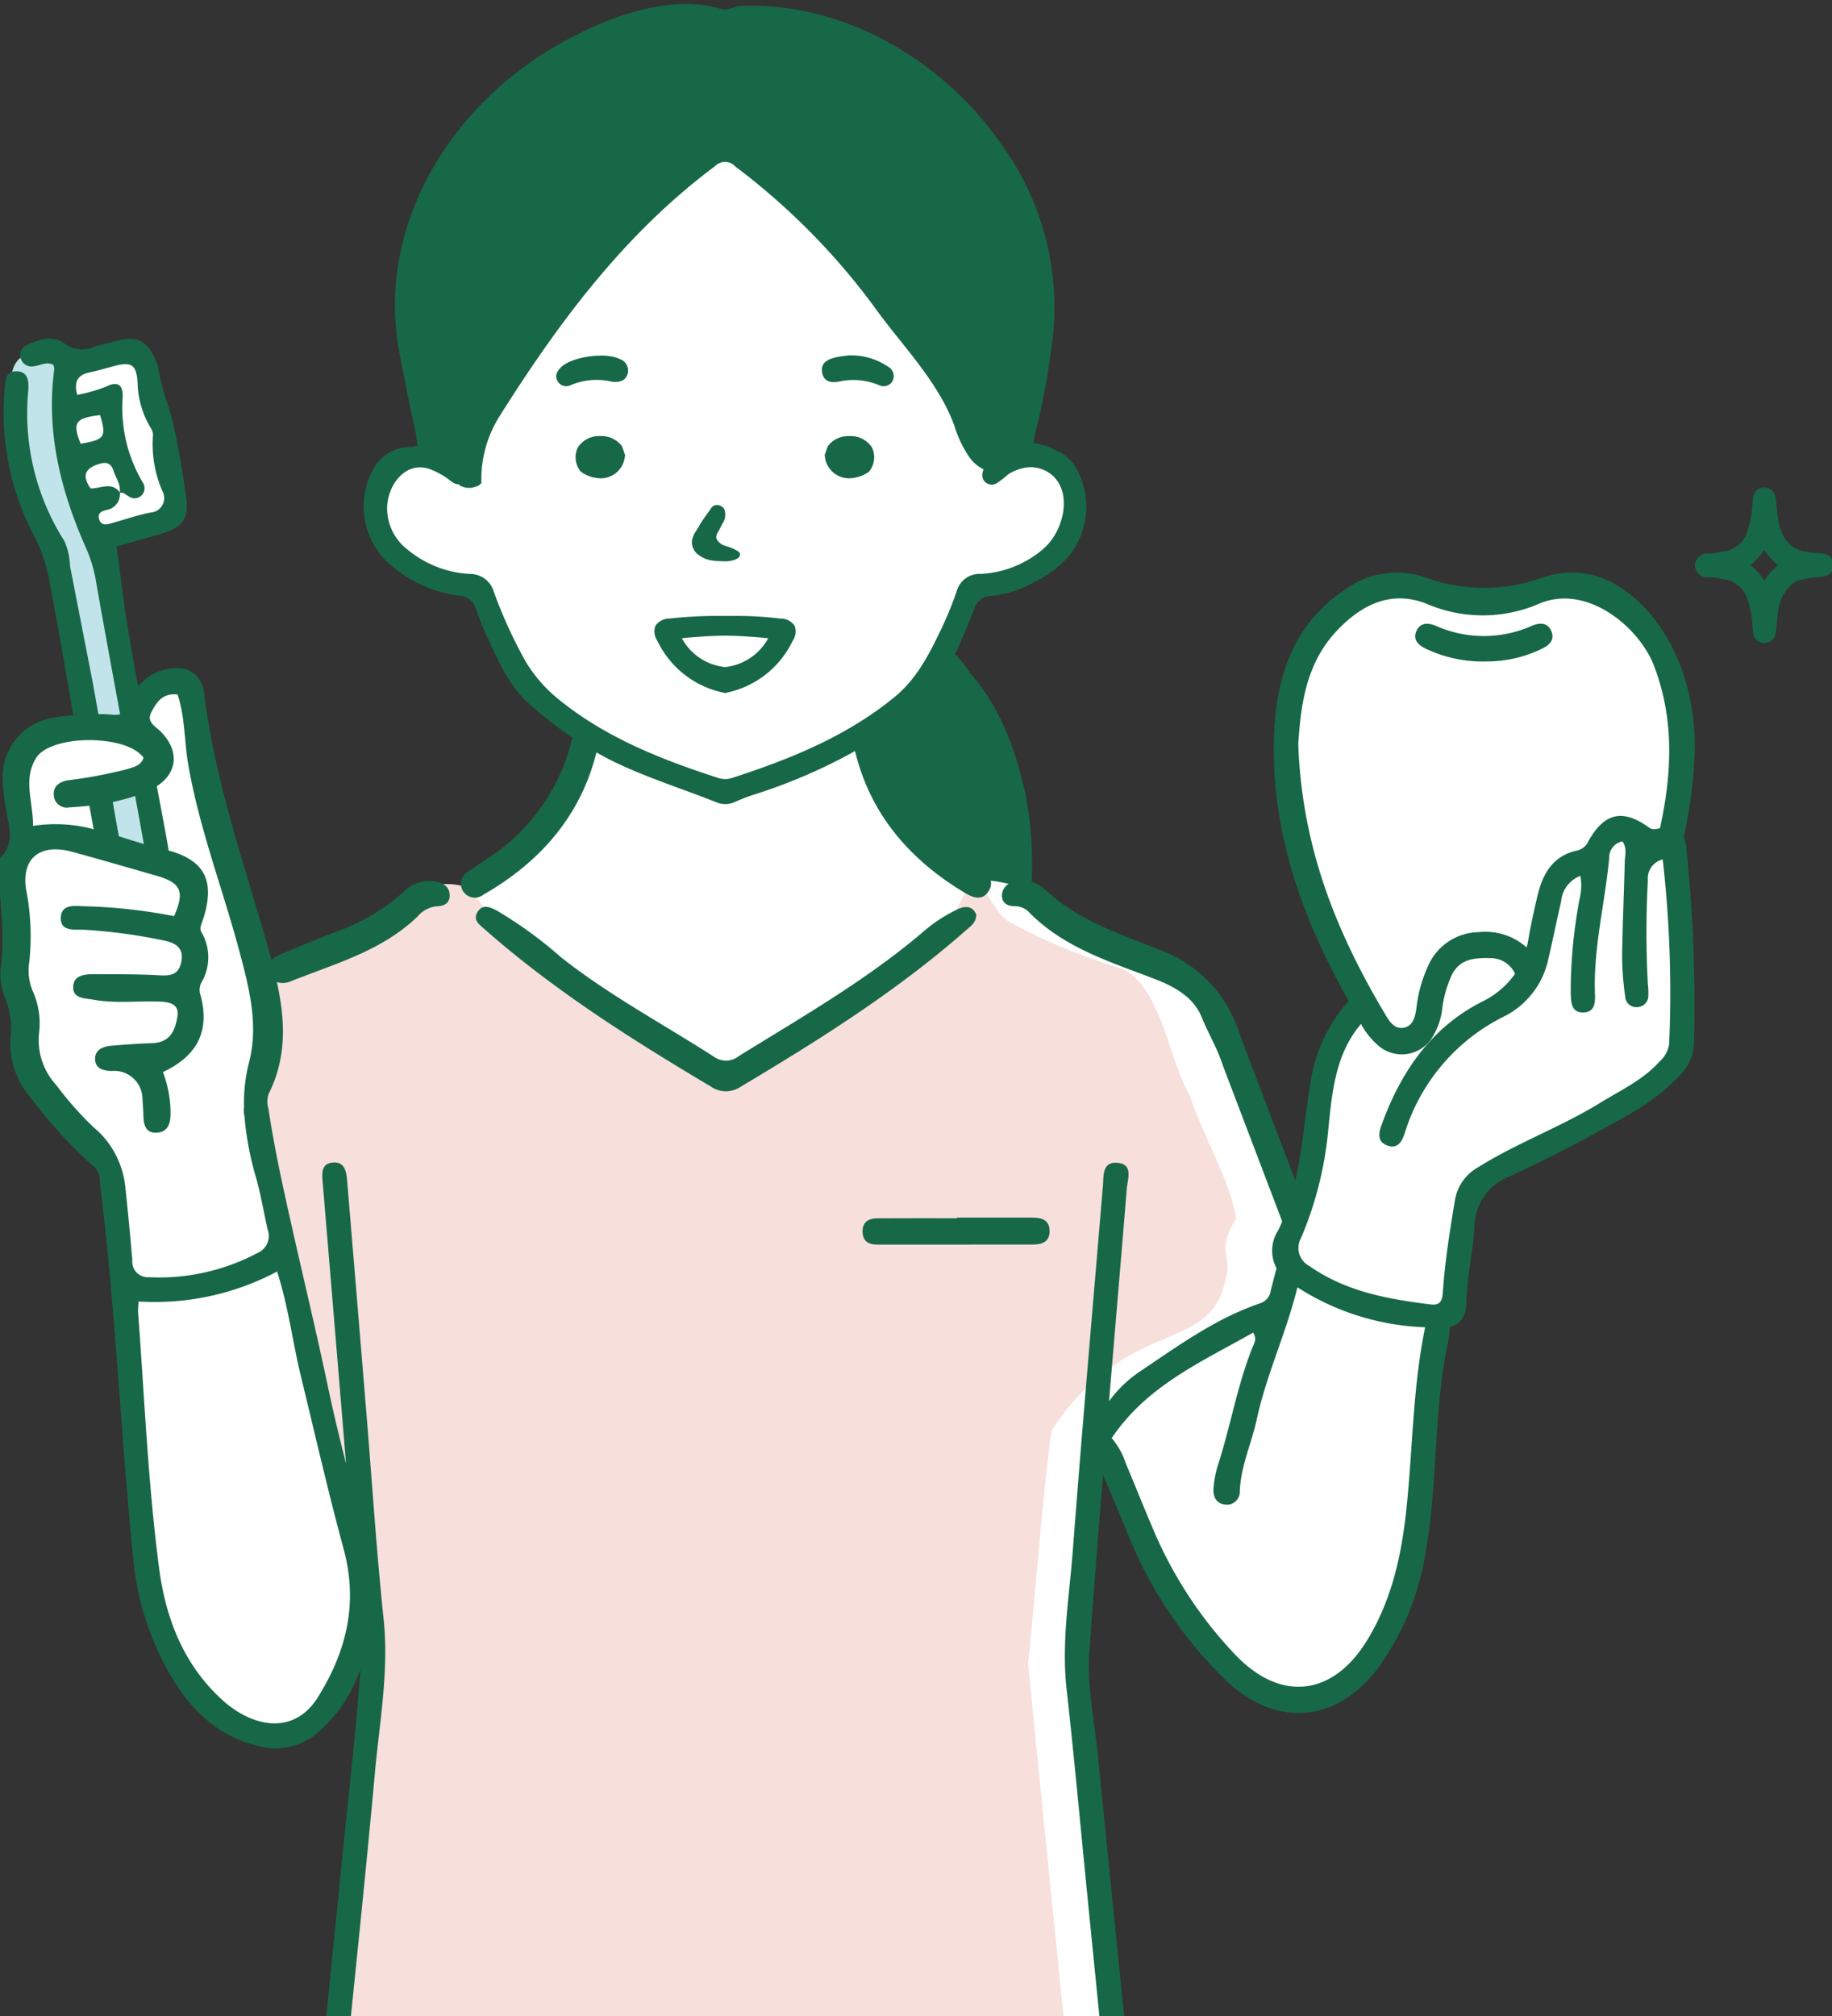 <svg xmlns="http://www.w3.org/2000/svg" xmlns:xlink="http://www.w3.org/1999/xlink" width="180" height="198" viewBox="0 0 180 198">
  <rect x="0" y="0" width="180" height="198" fill="#333333" stroke="none"/>
  <defs>
    <clipPath id="clip-path">
      <rect id="長方形_85" data-name="長方形 85" width="180" height="198" transform="translate(39.978 38.334)" fill="#fff" stroke="#707070" stroke-width="1"/>
    </clipPath>
    <clipPath id="clip-path-2">
      <rect id="長方形_83" data-name="長方形 83" width="180.337" height="395.214" fill="none"/>
    </clipPath>
  </defs>
  <g id="マスクグループ_2" data-name="マスクグループ 2" transform="translate(-39.978 -38.334)" clip-path="url(#clip-path)">
    <g id="グループ_153" data-name="グループ 153" transform="translate(39.816 38.727)">
      <g id="グループ_150" data-name="グループ 150" clip-path="url(#clip-path-2)">
        <path id="パス_390" data-name="パス 390" d="M166.638,81.185c-1.786-11.869-6.221-17.063-16.692-13.547-3.817.373-8.234-1.2-10.7-1.423-14.807,1.472-15.662,16.564-4.192,41.094-4.98,1.378-6.042,18.6-6.662,19.985l-9.357-21.557-17.516-9.285-1.273-2.017C95.9,98.408,85.717,80.03,86.172,80.21c0,0,8.383-5.313,10.33-13.172,0,0,10.479-1.946,10.329-8.309s-4.865-5.314-6.362-5.539c-7.389-5.96-16-28.241-29.035-32.673-4.5,3.8-29.246,20.693-25.118,34.027-3.7-1.943-8.844-.343-8.488,5.581.32,2.494,2.912,4.76,10.017,6.018,0,0,3.5,11.711,10.3,14.067l.533,1.19c-.459,3.969-5.6,14.6-16.789,15.773-.509.343-12.851,7.351-15.3,7.249,0,0-5.863-23.984-6.556-26.808S17.694,75,17.694,75l-3.84,3.517L11.192,61.638l7.163-2.385L14.915,42.932,7.6,44.378,5.182,43.01s-3,1.468-3.036,3.616c-.293,2.9,1.886,12.306,4.534,16.744l3.1,16.864c-5.837-.105-8.036,1.077-6.172,10.831L2.14,93.687l1.545,20.357,7.934,8.748c3.26,13.464-2.034,50.7,16.393,56.823,0,0,8.344-3.219,8.776-12.65l1.075,3.144L33.1,217.79l1.88,1.116,1.805.455L48.837,359.036s-1.513,8.384-.989,11.378.468,1.938.87,4.973c2.014,8.607-10.338,25.569,8.036,27.812,0,0,11.978,1.5,15.346-4.192-.3.345,10.819,8.41,24.658.64,3.99-6.954-1.065-15.884-1.228-23.109-.762-2.666,11.883-150.523,12.665-157.839l1.543-.252,1.884-1.481-4.94-45.061,1.857-23.466c2.568,6.425,14.656,38.928,26.661,23.616,3.817-5.315,5.314-9.581,5.389-14.971s1.871-19.162,1.871-19.162l1.422-.524,1.871-12.425c.971-.936,21.761-12.063,20.884-13.922l-1.06-19.34s2.107-3.939,1.06-10.525" transform="translate(-0.931 -9.014)" fill="#fff"/>
        <path id="パス_391" data-name="パス 391" d="M22.141,136.5l-4.757,1.458.949,5.2,5.406,1.487Z" transform="translate(-7.638 -59.973)" fill="#c1e4ea"/>
        <path id="パス_392" data-name="パス 392" d="M11.217,80.392S9.312,76.6,7.832,72.6s-.24-8.706-.178-10.061-.715-1.422-1.273-1.85-1.266-.1-2.826.428-1.393,3.071-1.393,3.071c.572,14.669,4.1,16.091,4.1,16.091s3.042,18,3.378,17.846a38.773,38.773,0,0,1,4.906.959Z" transform="translate(-0.948 -26.58)" fill="#c1e4ea"/>
        <path id="パス_393" data-name="パス 393" d="M66.213,154.742c-1.411-1.046-5.41-.586-6.807.756-1.359,1.746-2.885,2.675-5.485,4.105a60.649,60.649,0,0,1-8.161,3.128c-2.088.281,2.973,8.595-.683,12.179.887,11.19,12.755,45.795,11.476,57.379-1.229,12.7-2.753,25.883-3.673,38.616-1.431,7.757-.187,6.417,6.8,6.965,16.388,2.2,47.567.853,60.879.064a8.387,8.387,0,0,0,4.449-1.619,1.067,1.067,0,0,0,.451-.986c-.01-.233-4.517-44.551-4.481-44.762.183-.55,1.94-22.451,2.406-22.874,7.453-11.191,15.558-7.247,16.99-14.705.747-2.572-1.028-2.574,1.059-5.985-.733-4.019-3.225-8-4.533-12-2.088-3.517-2.909-10.947-6.759-12.545a56.017,56.017,0,0,1-10.6-4.361c-2.415-1.02-2.643-5.177-4.691-3.148l-2.139,3.991c-.151.54-20.521,13.536-20.875,13.917a1.073,1.073,0,0,1-1.195-.01L68.537,157.775a1.057,1.057,0,0,1-.257-.247Z" transform="translate(-19.805 -67.735)" fill="#f7dfdb"/>
        <path id="パス_394" data-name="パス 394" d="M128.417,670.383c-3.824-1.471-14.716-5.131-19.437-2.245l-1.612,5.754c-.655-1.241-1.342-5.47-2.8-5.8-7.525-2.29-16.913-.148-22.5,3.149-.8,4.228-2.55,12.139,4.241,14.9,5.624,1.807,18,2.874,20.826-3.608-.1.237.82,1.3.978,1.494a7.469,7.469,0,0,0,1.362,1.274,10.7,10.7,0,0,0,4.057,1.679c3.654.788,7.505,1.03,10.895-.8a9.465,9.465,0,0,0,5.109-7.535,15.435,15.435,0,0,0-1.119-8.263" transform="translate(-35.701 -293.078)" fill="#c3d4e0"/>
        <path id="パス_395" data-name="パス 395" d="M151.348,683.981a5.405,5.405,0,0,1-3.078,1.711,19.66,19.66,0,0,1-12.733-.358c-.8-.316-1.722-.65-2.126.433-.428,1.147.543,1.543,1.384,1.855a21.7,21.7,0,0,0,7.795,1.393,27.751,27.751,0,0,0,7.512-1.372,5.569,5.569,0,0,0,3.031-2.084c.4-.594.626-1.268-.015-1.825a1.134,1.134,0,0,0-1.771.248" transform="translate(-58.569 -300.261)" fill="#176847"/>
        <path id="パス_396" data-name="パス 396" d="M103.335,685.358a15.643,15.643,0,0,1-6.716,1.2c-3.278-.287-6.722-.165-9.3-2.837a1.011,1.011,0,0,0-1.428-.037,1.15,1.15,0,0,0-.265,1.545,4.76,4.76,0,0,0,2.715,2.214,26.486,26.486,0,0,0,7.959,1.572,21.9,21.9,0,0,0,7.775-1.36c.839-.3,1.841-.667,1.472-1.813-.391-1.215-1.367-.792-2.216-.482" transform="translate(-37.543 -300.26)" fill="#176847"/>
        <path id="パス_397" data-name="パス 397" d="M91.145,669.306a5.665,5.665,0,0,0,.992-.442c3.365-1.807,7.028-1.512,10.642-1.44.866.017,1.783.309,1.968-.828.172-1.049-.7-1.411-1.554-1.579a13.224,13.224,0,0,0-3.87.015,16.5,16.5,0,0,0-9.137,2.1c-.644.38-1.129.842-.781,1.613.34.752,1.041.775,1.74.56" transform="translate(-39.23 -292.119)" fill="#176847"/>
        <path id="パス_398" data-name="パス 398" d="M139.408,667.52c4.006-.328,7.97-.37,11.656,1.631.771.419,1.7.583,2.134-.423.4-.933-.388-1.326-1.086-1.751-3.173-1.931-6.739-1.858-10.56-2.064a6.665,6.665,0,0,0-2.765.316c-.667.3-1.171.761-.907,1.564.237.719.847.783,1.528.727" transform="translate(-60.548 -292.132)" fill="#176847"/>
        <path id="パス_399" data-name="パス 399" d="M110.81,509.423q-.005-38.594.013-77.188,0-4.712-.024-9.424c-.03-7.571-.062-15.4.13-23.1a2.043,2.043,0,0,0-.426-1.515,1.6,1.6,0,0,0-2.079,0,2.1,2.1,0,0,0-.436,1.574c.011.354.043.707.074,1.06.038.422.076.858.076,1.285q.012,68.833,0,137.667c0,.115.006.231.011.348a2.359,2.359,0,0,1-.212,1.333c-.107.013-.218.029-.332.045a8.082,8.082,0,0,1-.919.094c-1.367.035-2.508.05-3.589.05a59.941,59.941,0,0,1-10.147-.736c-1.033-.176-2.151-.339-3.418-.5a3.216,3.216,0,0,0-.389-.026,1.193,1.193,0,0,0-1.334,1c-.155.835.295,1.383,1.335,1.626.162.038.326.064.49.09.1.015.192.03.287.048a75.294,75.294,0,0,0,13.677,1.117q1.292,0,2.585-.028c3.244-.069,4.628-1.465,4.628-4.668Z" transform="translate(-38.567 -174.782)" fill="#176847"/>
        <path id="パス_400" data-name="パス 400" d="M148.851,652.083a5.494,5.494,0,0,0-.94.114l-.071.013a75.732,75.732,0,0,1-13.344,1.174c-1.3,0-2.631-.033-3.95-.1-.087,0-.174-.006-.26-.006-.382,0-1.544,0-1.568,1.255a1.246,1.246,0,0,0,.316.924,1.975,1.975,0,0,0,1.438.451c.676.01,1.353.013,2.018.013l2.691-.006c.6.03,1.226.045,1.851.045h0a74.232,74.232,0,0,0,11.246-1.134,2.49,2.49,0,0,0,1.662-.686,1.271,1.271,0,0,0,.18-.981,1.148,1.148,0,0,0-1.27-1.078" transform="translate(-56.553 -286.498)" fill="#176847"/>
        <path id="パス_401" data-name="パス 401" d="M85.808,158.563c-.672-.352-1.462-.751-1.98.14-.455.782.233,1.235.754,1.693,6.8,5.988,14.427,10.8,22.187,15.414a2.591,2.591,0,0,0,2.964,0c7.756-4.621,15.385-9.421,22.185-15.415.424-.373.907-.69.933-1.463-.32-.808-.988-.907-1.777-.559a15.02,15.02,0,0,0-3.6,2.377c-5.528,4.675-11.79,8.255-17.914,12.043a2.028,2.028,0,0,1-2.425.131c-5.05-3.255-10.377-6.078-15.11-9.829a41.071,41.071,0,0,0-6.22-4.528" transform="translate(-36.765 -69.49)" fill="#176847"/>
        <path id="パス_402" data-name="パス 402" d="M83.256,143.657c5.821-3.333,9.677-8.016,11.147-14.139a22.723,22.723,0,0,1-2.321-1.645,19.377,19.377,0,0,1-8.42,12.244c-.63.412-1.263.82-1.87,1.261a1.361,1.361,0,1,0,1.465,2.278" transform="translate(-35.599 -56.182)" fill="#176847"/>
        <path id="パス_403" data-name="パス 403" d="M160.966,143.193c.758.446,1.618.613,2.157-.275.6-.99-.039-1.67-.854-2.147a20.354,20.354,0,0,1-10.11-13.782c-.059.035-.117.071-.177.106-.585.34-1.182.66-1.77,1-.134.077-.265.159-.4.238,1.3,6.493,5.207,11.368,11.152,14.863" transform="translate(-65.822 -55.794)" fill="#176847"/>
        <path id="パス_404" data-name="パス 404" d="M160.739,212.664c-2.626,0-5.252-.013-7.878.008-.813.007-1.476.37-1.4,1.425.067.94.715,1.157,1.458,1.157q7.626-.009,15.253-.008c.849,0,1.685-.216,1.66-1.352s-.876-1.293-1.717-1.292q-3.688,0-7.375,0Z" transform="translate(-66.543 -93.408)" fill="#176847"/>
        <path id="パス_405" data-name="パス 405" d="M165.846,108.629a3.01,3.01,0,0,0-.248-1.044,47,47,0,0,0,1.07-8.256c.162-5.183-1.444-10.394-4.571-13.9-2.774-3.108-6.226-4.727-10.426-3.323a16.808,16.808,0,0,1-11.39-.007,8.629,8.629,0,0,0-8.046,1.227c-5.1,3.437-6.719,8.713-6.9,14.387-.3,9.382,2.806,17.915,7.345,25.976-.118.122-.231.25-.341.373a15.345,15.345,0,0,0-3.479,8.08c-.507,3.047-.744,6.151-1.43,9.161l-5.218-13.71c-.146-.437-.3-.872-.461-1.306a12.879,12.879,0,0,0-7.876-7.734c-3.833-1.531-7.805-2.808-10.928-5.729a3.232,3.232,0,0,0-3.14-.859,1.4,1.4,0,0,0-1.2,1.279c-.027.782.494,1.1,1.215,1.12a1.927,1.927,0,0,1,1.377.521c3.454,3.566,8.082,4.948,12.512,6.662,1.963.76,3.748,1.809,4.517,3.707.65,1.608,1.534,3.044,2.069,4.705-.019.016-.038.036,0,.007l5.849,15.367c-.126.291-.258.581-.4.869a3.661,3.661,0,0,0-.158,3.723c-.2.718-.375,1.448-.569,2.167A1.508,1.508,0,0,1,124,153.354c-4.361,1.473-8.046,4.168-11.818,6.692a12.192,12.192,0,0,0-3.054,2.935c.581-6.952,1.175-13.9,1.743-20.858.081-.992.689-2.456-.982-2.562-1.456-.092-1.283,1.341-1.366,2.325-1,11.923-2.043,23.843-2.955,35.773-.345,4.512-1.121,9-.611,13.573.756,6.765,1.367,13.546,2.043,20.32q1.059,10.616,2.119,21.232c.11,1.12-.34,1.713-1.563,1.769-3.035.14-6.079.252-9.1.579-9.7,1.052-19.436,1-29.162,1.043-11.389.047-22.753-.739-34.106-1.624-1.136-.089-1.674-.673-1.462-1.686a37.315,37.315,0,0,0,.358-4c.979-9.75,2.017-19.495,2.9-29.254.457-5.068,1.411-10.1.867-15.254-.7-6.665-1.127-13.361-1.676-20.042q-.944-11.488-1.905-22.975c-.075-.893-.219-1.911-1.422-1.8-1.132.1-1.056,1.061-.984,1.915q1.155,13.83,2.3,27.661c-.626-2.461-1.228-4.926-1.75-7.409-1.094-5.207-2.339-10.38-3.51-15.57-.5-2.232-1-4.465-1.453-6.709q-.345-1.721-.64-3.452-.146-.865-.276-1.734a2.35,2.35,0,0,1,.025-1.459c1.833-3.648,1.6-7.351.807-10.969a1.884,1.884,0,0,0,.7.086,2.213,2.213,0,0,0,.486-.093c4.395-1.765,9.059-3,12.617-6.412a2.826,2.826,0,0,1,1.933-1.029c.711-.008,1.26-.315,1.243-1.092-.017-.817-.635-1.19-1.348-1.339a3.615,3.615,0,0,0-3.256,1.095,20.306,20.306,0,0,1-6.6,3.858c-1.868.718-3.718,1.482-5.555,2.273a2.083,2.083,0,0,0-.745.516q-.119-.44-.241-.877c-2.345-8.359-5.3-16.55-6.358-25.227-.269-2.212-1.959-3.069-4.157-2.369a4.815,4.815,0,0,0-2.35,1.569c-.335-1.816-.644-3.53-.9-5.023-.483-2.825-.8-5.678-1.223-8.71,1.272-.364,2.749-.785,4.227-1.21,2.239-.643,2.949-1.468,2.6-3.808-.339-2.262-.708-4.543-1.191-6.759-.418-1.917-1.269-3.773-1.528-5.773a2.825,2.825,0,0,0-.251-.712c-.849-1.989-1.841-2.475-3.9-1.924-.724.195-1.466.334-2.171.58a2.944,2.944,0,0,1-2.946-.361c-1.183-.831-2.5-.389-3.7.207A1.028,1.028,0,0,0,2.2,60.553a1.1,1.1,0,0,0,1.292.778c.628-.062,1.228-.493,1.911-.141a1.266,1.266,0,0,1,.09.42c-.817,6.164.618,11.919,3.089,17.5a13.6,13.6,0,0,1,.982,3.17c.677,3.881,1.535,8.557,2.4,13.232a2.384,2.384,0,0,1-.753.04q-.694-.055-1.387-.063c-.17-.987-.338-1.93-.5-2.788l.011,0q-1.144-5.87-2.292-11.739a6.514,6.514,0,0,0-.566-2.484,23.344,23.344,0,0,1-3.54-14.737c.066-.9.02-1.882-1.14-1.915C.7,61.8.676,62.754.618,63.585A26,26,0,0,0,3.552,78.07a15.489,15.489,0,0,1,1.5,4.568C5.815,86.622,6.59,91.12,7.366,95.6c-.555.053-1.11.117-1.661.2a5.9,5.9,0,0,0-5.269,6.311,22.668,22.668,0,0,0,.332,2.836c.28,1.611.875,3.214-.581,4.666-.264.263-.178.909-.16,1.375.119,3.082.632,6.146.222,9.253a6.116,6.116,0,0,0,.42,3.163,7.472,7.472,0,0,1,.535,3.674,8.315,8.315,0,0,0,1.993,6.14,48.923,48.923,0,0,0,5.948,6.519,1.869,1.869,0,0,1,.825,1.454,3.917,3.917,0,0,0,.034.606c1.524,12.134,2,24.361,3.236,36.52a28.019,28.019,0,0,0,3.793,11.781c1.958,3.249,4.531,5.757,8.381,6.712a6.412,6.412,0,0,0,6.35-1.621,14.623,14.623,0,0,0,3.817-5.888c-.427,6-1.136,11.975-1.736,17.96q-1.275,12.7-2.563,25.4c-.218,2.189.839,3.729,2.874,4.093l1.3,14.508Q37.107,269.635,38.752,288q3.423,38.27,6.837,76.539.119,1.331.248,2.661c.562,5.934,1.144,12.07.147,18.136a13.8,13.8,0,0,0,.426,5.186,2.144,2.144,0,0,0,.785,1.444,20.981,20.981,0,0,0-.184,2.239A71.287,71.287,0,0,1,45.133,405.7a23.776,23.776,0,0,0-.641,4.458c-.056,5.165,2.127,8.288,7.051,9.938a12.039,12.039,0,0,0,2.906.551,41.873,41.873,0,0,0,8.587.033c3.066-.4,6.312-.624,8.4-3.817,1.22,2.1,3.134,2.792,5.213,3.286a31.431,31.431,0,0,0,12.741.313c6.393-1.122,9.317-4.717,8.95-10.853a19.388,19.388,0,0,0-.374-2.616c-.85-4.267-1.968-8.489-2.119-12.871A15.154,15.154,0,0,0,95.578,392a2.092,2.092,0,0,0,.844-1.5,16.755,16.755,0,0,0,.327-6.281,39.6,39.6,0,0,1-.392-9.366c.951-11.182,1.972-22.547,2.959-33.538l.937-10.448,8.413-94.1c2.08-.325,3.1-1.938,2.872-4.2q-1.748-17.316-3.49-34.633c-.343-3.437-1.089-6.912-.849-10.314.409-5.8.868-11.6,1.34-17.4.771,1.813,1.541,3.625,2.294,5.444a41.477,41.477,0,0,0,9.861,14.813c4.9,4.576,10.745,4.092,14.813-1.218a26.415,26.415,0,0,0,4.8-11.937c1.133-6.585.707-13.324,2.078-19.879a10.711,10.711,0,0,0,.234-1.757c1.078-.259,1.6-1.127,1.629-2.479.048-2.475.64-4.892.78-7.348a5.347,5.347,0,0,1,3.44-4.951c4.191-1.936,8.275-4.085,12.276-6.4A21.1,21.1,0,0,0,165.2,131a4.8,4.8,0,0,0,1.409-3.3,147.3,147.3,0,0,0-.764-19.067M8.087,68.94c-.834-2.081-.536-2.52,1.907-2.814.649,2.138.46,2.417-1.907,2.814m.967,4.386c-.718-1.074-.71-1.848.638-2.329.787-.281,1.329-.3,1.629.618.226.692.715,1.307.608,2.1-.822-1.1-1.917-.338-2.876-.384m.859,3.052c-.224-.637.253-.808.681-.934a1.571,1.571,0,0,0,1.35-1.689c.385-.081.618.24.918.383a.956.956,0,0,0,1.233-.151.992.992,0,0,0,.081-1.265,14.419,14.419,0,0,1-1.958-8.414c.03-1.069-.423-1.581-1.625-.982a15.576,15.576,0,0,1-2.844.812c-.348-1.311.055-1.972,1.224-2.211.781-.16,1.548-.392,2.319-.6,1.714-.468,2.269-.228,2.386,1.549A8.95,8.95,0,0,0,15,67.434a1.215,1.215,0,0,1,.189.724,11.513,11.513,0,0,0,.927,5.427A1.423,1.423,0,0,1,14.921,75.7c-1.316.273-2.6.713-3.9,1.078-.461.13-.906.186-1.112-.4M11.848,107.5c-.013-.075-.027-.149-.041-.223-.185-.963-.373-2.032-.562-3.152a18.483,18.483,0,0,0,2.194-.594c.3,1.655.592,3.243.858,4.724-.817-.241-1.631-.5-2.448-.756M3.695,99.827c1.445-2.361,8.928-2.363,10.573-.044-.265.817-1.032.923-1.722,1.15a47.449,47.449,0,0,1-5.777,1.073c-.777.154-1.4.579-1.319,1.46a1.277,1.277,0,0,0,1.531,1.189c.654-.038,1.307-.091,1.957-.163q.215,1.178.429,2.313a14.355,14.355,0,0,0-5.956-.329c.006-2.363-1-4.555.285-6.65m9.468,49.339c-.2-2.441-.44-4.878-.7-7.313a8.824,8.824,0,0,0-2.309-5.031,8.655,8.655,0,0,0-.764-.712,33.078,33.078,0,0,1-3.7-4.179,6.514,6.514,0,0,1-1.69-5.115,7.684,7.684,0,0,0-.583-4.021,5.291,5.291,0,0,1-.377-2.977,23.567,23.567,0,0,0-.317-7.1c-.474-3.062,1.374-4.555,4.515-3.7,2.767.755,5.521,1.555,8.277,2.347,2.442.7,2.814,1.539,1.753,3.976a52.41,52.41,0,0,0-8.532-.965c-1.009,0-2.593-.373-2.6,1.179-.005,1.393,1.509,1.049,2.481,1.134a53.378,53.378,0,0,1,7.808,1.078c1.065.256,1.773.733,1.563,1.982-.206,1.219-.9,1.475-2.082,1.406-2.134-.125-4.28-.106-6.422-.115-.938,0-2.066.052-2.129,1.2-.066,1.214,1.126,1.152,2.017,1.311,2.189.391,4.4.087,6.6.188.974.045,1.8.313,1.626,1.423-.21,1.339-.674,2.578-2.443,2.648q-2.02.079-4.036.256c-.849.074-1.654.384-1.615,1.362.036.9.84,1.1,1.608,1.118a2.784,2.784,0,0,1,3.049,2.863c.035.415.068.83.08,1.246.026.922.05,2,1.3,1.949,1.279-.052,1.4-1.145,1.374-2.146a11.446,11.446,0,0,0-.746-3.807c3.426-1.6,4.625-4.07,3.689-7.566a1.582,1.582,0,0,1,.077-1.2,4.874,4.874,0,0,0,.028-4.953c-.213-.353-.061-.659.059-1.009,1.324-3.853.416-6.015-3.3-7.033-.021-.175-.049-.352-.075-.523-.023-.15-.055-.3-.082-.447-.285-1.579-.628-3.413-.993-5.35,2.068-1.33,2.22-3.537.34-5.393-.539-.532-1.387-.916-.87-1.892s1.108-1.884,2.567-1.713c.742,2.217.65,4.561,1.038,6.828,1.08,6.3,3.4,12.264,5.041,18.412.947,3.558,1.9,7.182.939,10.9a15.76,15.76,0,0,0-.488,4.343,2.379,2.379,0,0,0,.047.949q.057.791.173,1.591a30.565,30.565,0,0,0,.808,3.9c.044.156.09.313.135.469.481,1.691.768,3.425,1.148,5.139a1.811,1.811,0,0,1-.951,2.3A20.637,20.637,0,0,1,14.761,150.8a1.521,1.521,0,0,1-1.6-1.638M31.407,192.04c-2.448,3.91-6.6,2.856-9.446.244-3.78-3.47-5.521-7.977-6.168-12.922-1.095-8.355-1.436-16.779-2.069-25.176a7.663,7.663,0,0,1,.064-1,25.662,25.662,0,0,0,13.6-2.941c1.119,3.475,1.527,6.96,2.353,10.346,1.375,5.638,2.661,11.3,4.184,16.9,1.444,5.309.283,10.067-2.521,14.545m68.7,110.652q-2.832,31.667-5.659,63.336c-.073.815-.151,1.629-.228,2.444-.488,5.1-.992,10.372-.169,15.59a13.323,13.323,0,0,1-.269,5.862,2.014,2.014,0,0,0,.018,1.608,1.016,1.016,0,0,0,.186.221c-.234.86-.395,1.861-.471,2.183a6.349,6.349,0,0,0,0,2.628q.839,4.592,1.722,9.175a23.963,23.963,0,0,1,.7,4.761c-.04,4.065-2.188,6.881-6.247,7.523a31.758,31.758,0,0,1-13.346-.415,3.91,3.91,0,0,1-3.126-3.443,16.391,16.391,0,0,1-.015-4.953c.487-3.328,1.528-6.591,1.335-10-.054-.957.064-2.413-1.451-2.28-1.424.125-1,1.444-.949,2.38a13.774,13.774,0,0,1-.7,4.845,11.848,11.848,0,0,1-.662-5.545c.124-.768-.011-1.552-.932-1.7-1.026-.164-1.326.605-1.456,1.436a10.241,10.241,0,0,0-.04,3.1c.26,1.743.576,3.479.843,5.221.359,2.349.949,4.666.5,7.095-.455,2.464-1.122,3.26-3.566,3.921a28.459,28.459,0,0,1-12.109.44c-5.386-.885-7.458-3.618-7.1-8.62a21.524,21.524,0,0,1,.408-2.454q.932-4.891,1.879-9.779a10.331,10.331,0,0,0,.142-3.1,15.336,15.336,0,0,0-.507-2.425,1.021,1.021,0,0,0,.193-.228,2.167,2.167,0,0,0,.008-1.617,12.292,12.292,0,0,1-.3-5.547,38.689,38.689,0,0,0,.431-6.309c.012-.868.022-1.688.059-2.487l-1.315-14.633c-.964-10.721-1.913-21.288-2.857-31.855-1.565-17.522-8.014-89.846-8.014-89.846-.067-.752-.144-1.5-.219-2.254,2.341.133,4.689.193,7.006.5,9.181,1.218,18.383,1.162,27.627,1.287,0-.146,0,.146,0,0,4.636,0,9.271-.445,13.907-.438,6.9.011,13.748-.87,20.619-1.365ZM131.478,87.341c2.433-2.577,5.317-4.044,8.809-2.7a13.952,13.952,0,0,0,10.923.087c4.822-2.2,10.016,2.278,11.438,5.96,2.064,5.344,1.779,10.672.614,16.016-.353.059-.676.223-1.076-.066-2.571-1.856-4.369-1.462-5.933,1.292a1.632,1.632,0,0,1-1.1.959c-2.408.5-3.408,2.274-3.925,4.438-.346,1.448-.664,2.905-.91,4.373-.041.247-.1.479-.159.714a6.076,6.076,0,0,0-4.695-1.505,5.51,5.51,0,0,0-4.994,3.343,13.316,13.316,0,0,0-1.141,4.139c-.127.775-.269,1.691-1.2,1.895-.959.21-1.466-.631-1.848-1.273-4.705-7.915-8.2-16.243-8.562-26.6.246-3.355.588-7.707,3.764-11.071m6.857,86.3c-.484,4.538-1.46,8.964-3.921,12.927-3.241,5.218-8.281,6.082-12.833,1.369a40.978,40.978,0,0,1-8.192-12.547c-.894-2.092-1.735-4.206-2.617-6.3a7.324,7.324,0,0,0-1.386-2.489c3.5-5.2,8.879-7.5,13.892-10.364.413.646.091,1.08-.072,1.487-1.5,3.749-2.148,7.746-3.395,11.569a9.877,9.877,0,0,0-.42,2.176c-.072.8.193,1.534,1.1,1.654a1.266,1.266,0,0,0,1.479-1.311c.1-2.479,1.163-4.713,1.676-7.085.947-4.38,2.891-8.452,3.987-12.936a24.74,24.74,0,0,0,12.542,3.923c-.03.2-.073.387-.108.572-1.109,5.735-1.118,11.577-1.735,17.357m25.825-45.724a2.933,2.933,0,0,1-.954,1.71c-1.615,1.8-3.78,2.787-5.785,4.023-3.894,2.4-8.227,3.953-12.1,6.392a4.53,4.53,0,0,0-2.226,3.3c-.5,2.989-.972,5.983-1.178,9.007-.058.859-.342,1.228-1.2,1.122-4.2-.517-8.329-1.266-11.9-3.768a2.006,2.006,0,0,1-.822-2.766,35.183,35.183,0,0,0,2.662-10.538c.376-3.66.663-7.467,3.227-10.479a7.162,7.162,0,0,0,1.545,1.987,3.52,3.52,0,0,0,5.579-.877,6.746,6.746,0,0,0,.868-2.717,11.291,11.291,0,0,1,.8-2.913c.777-1.924,2.357-1.99,4.082-1.935A2.616,2.616,0,0,1,149.02,121a8.409,8.409,0,0,1-3.219,2.729c-5.053,2.566-8,6.907-9.885,12.092-.3.821-.463,1.7.6,2.06.965.327,1.386-.392,1.648-1.178a19.075,19.075,0,0,1,9.8-11.525,8.2,8.2,0,0,0,4.343-5.7c.434-1.849.806-3.713,1.235-5.563a2.96,2.96,0,0,1,1.894-2.533,5.231,5.231,0,0,1-.064,2.207,48.949,48.949,0,0,0-.88,9.341c.039.907.058,1.916,1.278,1.868,1.107-.043,1.135-.994,1.1-1.851-.163-4.5.985-8.865,1.4-13.3a1.609,1.609,0,0,1,1.3-1.651c.482.677.247,1.352.231,1.989-.079,3.132-.223,6.262-.261,9.394a29.374,29.374,0,0,0,.3,3.835,1.1,1.1,0,0,0,1.277,1.053,1.118,1.118,0,0,0,1-1.178,6.777,6.777,0,0,0-.046-1.075,93.072,93.072,0,0,1,0-10.161,1.919,1.919,0,0,1,1.457-2.083,114.857,114.857,0,0,1,.632,18.154" transform="translate(0 -25.753)" fill="#176847"/>
        <path id="パス_406" data-name="パス 406" d="M249.357,111.019a13.013,13.013,0,0,0,6.007,1.249,12.307,12.307,0,0,0,5.383-1.246c.725-.344,1.31-.88.925-1.749s-1.174-.819-1.915-.5a11.6,11.6,0,0,1-9.419,0c-.743-.312-1.529-.358-1.913.507-.391.88.223,1.4.932,1.745" transform="translate(-109.094 -47.697)" fill="#176847"/>
        <path id="パス_407" data-name="パス 407" d="M180.3,81.21a.2.2,0,0,1-.075.025.129.129,0,0,0,.076-.025h0" transform="translate(-79.184 -35.68)" fill="#176847"/>
        <path id="パス_408" data-name="パス 408" d="M134.853,47.788c-.422-1.839-1.2-3.412-3.107-4.061l-.022-.019a2.757,2.757,0,0,0-.581-.278,2.98,2.98,0,0,0-.6-.157,4.09,4.09,0,0,0-.671-.124c-.015,0-.031,0-.046,0a12.422,12.422,0,0,1,.237-1.236,68.037,68.037,0,0,0,1.474-7.761,27.189,27.189,0,0,0-4.765-20.237C121,5.522,111.146-.274,100.991.2c-.644.03-1.181.486-1.892.274-5.185-1.545-11.451.961-15.941,3.508C72.42,10.076,65.119,22,67.571,34.464c.489,2.484.963,4.971,1.523,7.44.074.326.14.892.233,1.483a5.388,5.388,0,0,0-.667.135,1.4,1.4,0,0,0-.381,0,4.088,4.088,0,0,0-3.226,2,7.6,7.6,0,0,0,2.072,9.949,12.593,12.593,0,0,0,6.2,2.634,1.832,1.832,0,0,1,1.744,1.343,26.463,26.463,0,0,0,1.138,2.8c1.067,2.369,2.133,4.791,4.137,6.55a37.52,37.52,0,0,0,7.826,5.4c3.418,1.725,7.087,2.83,10.625,4.253a2.206,2.206,0,0,0,1.722-.092c.573-.244,1.152-.48,1.743-.676a53.589,53.589,0,0,0,11.591-5.209,22.548,22.548,0,0,0,2.356,6.605c.432.589.945,1.112,1.416,1.681.668.808,1.108,1.806,1.843,2.557a13.971,13.971,0,0,0,2.655,1.872,6.161,6.161,0,0,0,2.706.849,13.5,13.5,0,0,1,3.079.515,7.17,7.17,0,0,1,1.673.885,38.032,38.032,0,0,0-.461-9.5c-.955-4.431-2.412-8.671-5.463-12.165a16.343,16.343,0,0,0-1.534-1.939c.712-1.439,1.306-2.927,1.887-4.42a1.772,1.772,0,0,1,1.675-1.28,11.135,11.135,0,0,0,4.278-1.375c3.04-1.548,5.016-3.838,5.067-7.469a11.959,11.959,0,0,0-.171-1.5m-4.084,5.746a10.18,10.18,0,0,1-6.124,2.437,2.328,2.328,0,0,0-2.366,1.719,34.877,34.877,0,0,1-1.606,3.888c-1.157,2.4-2.345,4.733-4.535,6.52-4.679,3.818-10.153,6.037-15.843,7.887a2.187,2.187,0,0,1-1.4.04c-5.693-1.842-11.2-4.009-15.862-7.85a14.111,14.111,0,0,1-3.1-3.595A46.627,46.627,0,0,1,76.8,57.709a2.43,2.43,0,0,0-2.361-1.735A10.422,10.422,0,0,1,68.3,53.558a5.087,5.087,0,0,1-1.956-3.608c-.19-1.742.875-4.034,2.74-4.4a2.82,2.82,0,0,1,1.4.117,7.674,7.674,0,0,1,2.082,1.171,2.01,2.01,0,0,0,.432.27,1.159,1.159,0,0,0,.417.068c0,.028.01.053.01.082a1.813,1.813,0,0,0,1.58.154.949.949,0,0,0,.582-.378,11.586,11.586,0,0,1,1.85-6.649c5.8-9.2,12.256-17.859,21.1-24.454a1.351,1.351,0,0,1,1.985.02,66.724,66.724,0,0,1,13.587,13.685c2.7,3.806,6.322,7.328,7.945,11.771a11.3,11.3,0,0,0,1.408,3,3.829,3.829,0,0,0,1.468,1.3,1.583,1.583,0,0,0-.13.575.928.928,0,0,0,.459.8.973.973,0,0,0,.934,0,9.553,9.553,0,0,0,1.141-.879,4.535,4.535,0,0,1,1.431-.612,3.271,3.271,0,0,1,3.054.822c1.9,1.913.813,5.611-1.05,7.112" transform="translate(-28.127 0)" fill="#176847"/>
        <path id="パス_409" data-name="パス 409" d="M127.388,107.463a35.57,35.57,0,0,0-4.793-.261h-.761l-.211,0a42.762,42.762,0,0,0-5.194.257,1.639,1.639,0,0,0-1.351.7,1.594,1.594,0,0,0,.184,1.486,9.3,9.3,0,0,0,6.531,5.1l.113.027.122-.027a9.305,9.305,0,0,0,6.527-5.1,1.594,1.594,0,0,0,.184-1.486,1.639,1.639,0,0,0-1.351-.7m-5.473,4.765a5.477,5.477,0,0,1-4.252-2.833c1.5-.153,2.892-.238,4.243-.252,1.356.013,2.748.1,4.247.252a5.477,5.477,0,0,1-4.238,2.833" transform="translate(-50.51 -47.1)" fill="#176847"/>
        <path id="パス_410" data-name="パス 410" d="M123.563,93.219a7.028,7.028,0,0,0,.882.066s.243.007.319.007a2.84,2.84,0,0,0,.89-.117c.63-.206.644-.493.6-.649s-.216-.241-.428-.357a3.97,3.97,0,0,0-.488-.224c-.108-.042-.221-.076-.336-.111a2.731,2.731,0,0,1-.4-.14,1.4,1.4,0,0,1-.522-.415.66.66,0,0,1-.151-.355,1.212,1.212,0,0,1,.225-.592,6.467,6.467,0,0,0,.344-.676,1.581,1.581,0,0,0,.235-1.455.844.844,0,0,0-.739-.438.7.7,0,0,0-.607.38l-.479.673c-.131.184-.263.368-.385.557-.1.156-.194.315-.286.474-.078.133-.156.267-.26.431a2.66,2.66,0,0,0-.415.889,1.511,1.511,0,0,0,.486,1.38,2.847,2.847,0,0,0,1.517.673" transform="translate(-53.397 -38.559)" fill="#176847"/>
        <path id="パス_411" data-name="パス 411" d="M147.246,75.694a2.533,2.533,0,0,0-2.091.951l-.028.039-.309.866.015.089a2.383,2.383,0,0,0,2.393,2.2,3.453,3.453,0,0,0,1.885-.607l.067-.044.041-.068a2.195,2.195,0,0,0,.214-2.36,2.5,2.5,0,0,0-2.187-1.066" transform="translate(-63.627 -33.257)" fill="#176847"/>
        <path id="パス_412" data-name="パス 412" d="M105.689,76.645a2.533,2.533,0,0,0-2.091-.951,2.5,2.5,0,0,0-2.187,1.067,2.194,2.194,0,0,0,.214,2.36l.041.068.067.045a3.462,3.462,0,0,0,1.885.607,2.384,2.384,0,0,0,2.393-2.2l.015-.089-.309-.866Z" transform="translate(-44.447 -33.257)" fill="#176847"/>
        <path id="パス_413" data-name="パス 413" d="M104.043,61.95c-1.371-.737-4.771-.264-5.823.806-.4.405-.635.843-.3,1.38a.967.967,0,0,0,1.235.373,6.5,6.5,0,0,1,4.125-.343c.826.071,1.334-.165,1.509-.817a1.173,1.173,0,0,0-.741-1.4" transform="translate(-42.951 -27.061)" fill="#176847"/>
        <path id="パス_414" data-name="パス 414" d="M150.844,62.682a6.462,6.462,0,0,0-3.938-1.118c-.32.048-.787.089-1.239.194-.8.186-1.5.562-1.32,1.505.19.974.993,1.016,1.8.838a6.5,6.5,0,0,1,3.773.377,1,1,0,0,0,1.359-.438,1.052,1.052,0,0,0-.432-1.357" transform="translate(-63.407 -27.049)" fill="#176847"/>
        <path id="パス_415" data-name="パス 415" d="M310.244,91.284a2.267,2.267,0,0,0-.8-.129l-.136,0c-1.7-.094-2.683-.59-3.273-1.662a6.012,6.012,0,0,1-.569-1.977c-.049-.328-.084-.667-.126-1.069l-.06-.566c-.1-.961-.663-1.163-1.167-1.163a1.081,1.081,0,0,0-.709.258A1.506,1.506,0,0,0,303,86.02a10.327,10.327,0,0,1-.468,2.846,2.791,2.791,0,0,1-2.2,2.092c-.164.028-.325.059-.492.091a5.623,5.623,0,0,1-1,.133H298.7a1.239,1.239,0,0,0-1.362,1.117l0,.1,0,.039a1.216,1.216,0,0,0,1.338,1.083l.091,0a6.074,6.074,0,0,1,1.1.143c.164.031.329.059.5.087a2.731,2.731,0,0,1,2.134,1.97,8.891,8.891,0,0,1,.488,2.6l.024.311a2.449,2.449,0,0,0,.046.395,1.093,1.093,0,0,0,1.09.954h.017a1.106,1.106,0,0,0,1.118-1.048c.042-.315.073-.629.1-.944.027-.276.056-.558.091-.838a4.356,4.356,0,0,1,1.253-2.822,1.907,1.907,0,0,1,.982-.542c.192-.035.383-.077.568-.119a5.826,5.826,0,0,1,1.121-.168l.2.007a1.881,1.881,0,0,0,.6-.119,1.116,1.116,0,0,0,.031-2.106m-5.612,1.942a6.634,6.634,0,0,0-.465.65,5.808,5.808,0,0,0-1.362-1.53,6.052,6.052,0,0,0,1.352-1.529,5.88,5.88,0,0,0,1.366,1.526,5.877,5.877,0,0,0-.891.884" transform="translate(-130.64 -37.22)" fill="#176847"/>
      </g>
    </g>
  </g>
</svg>
